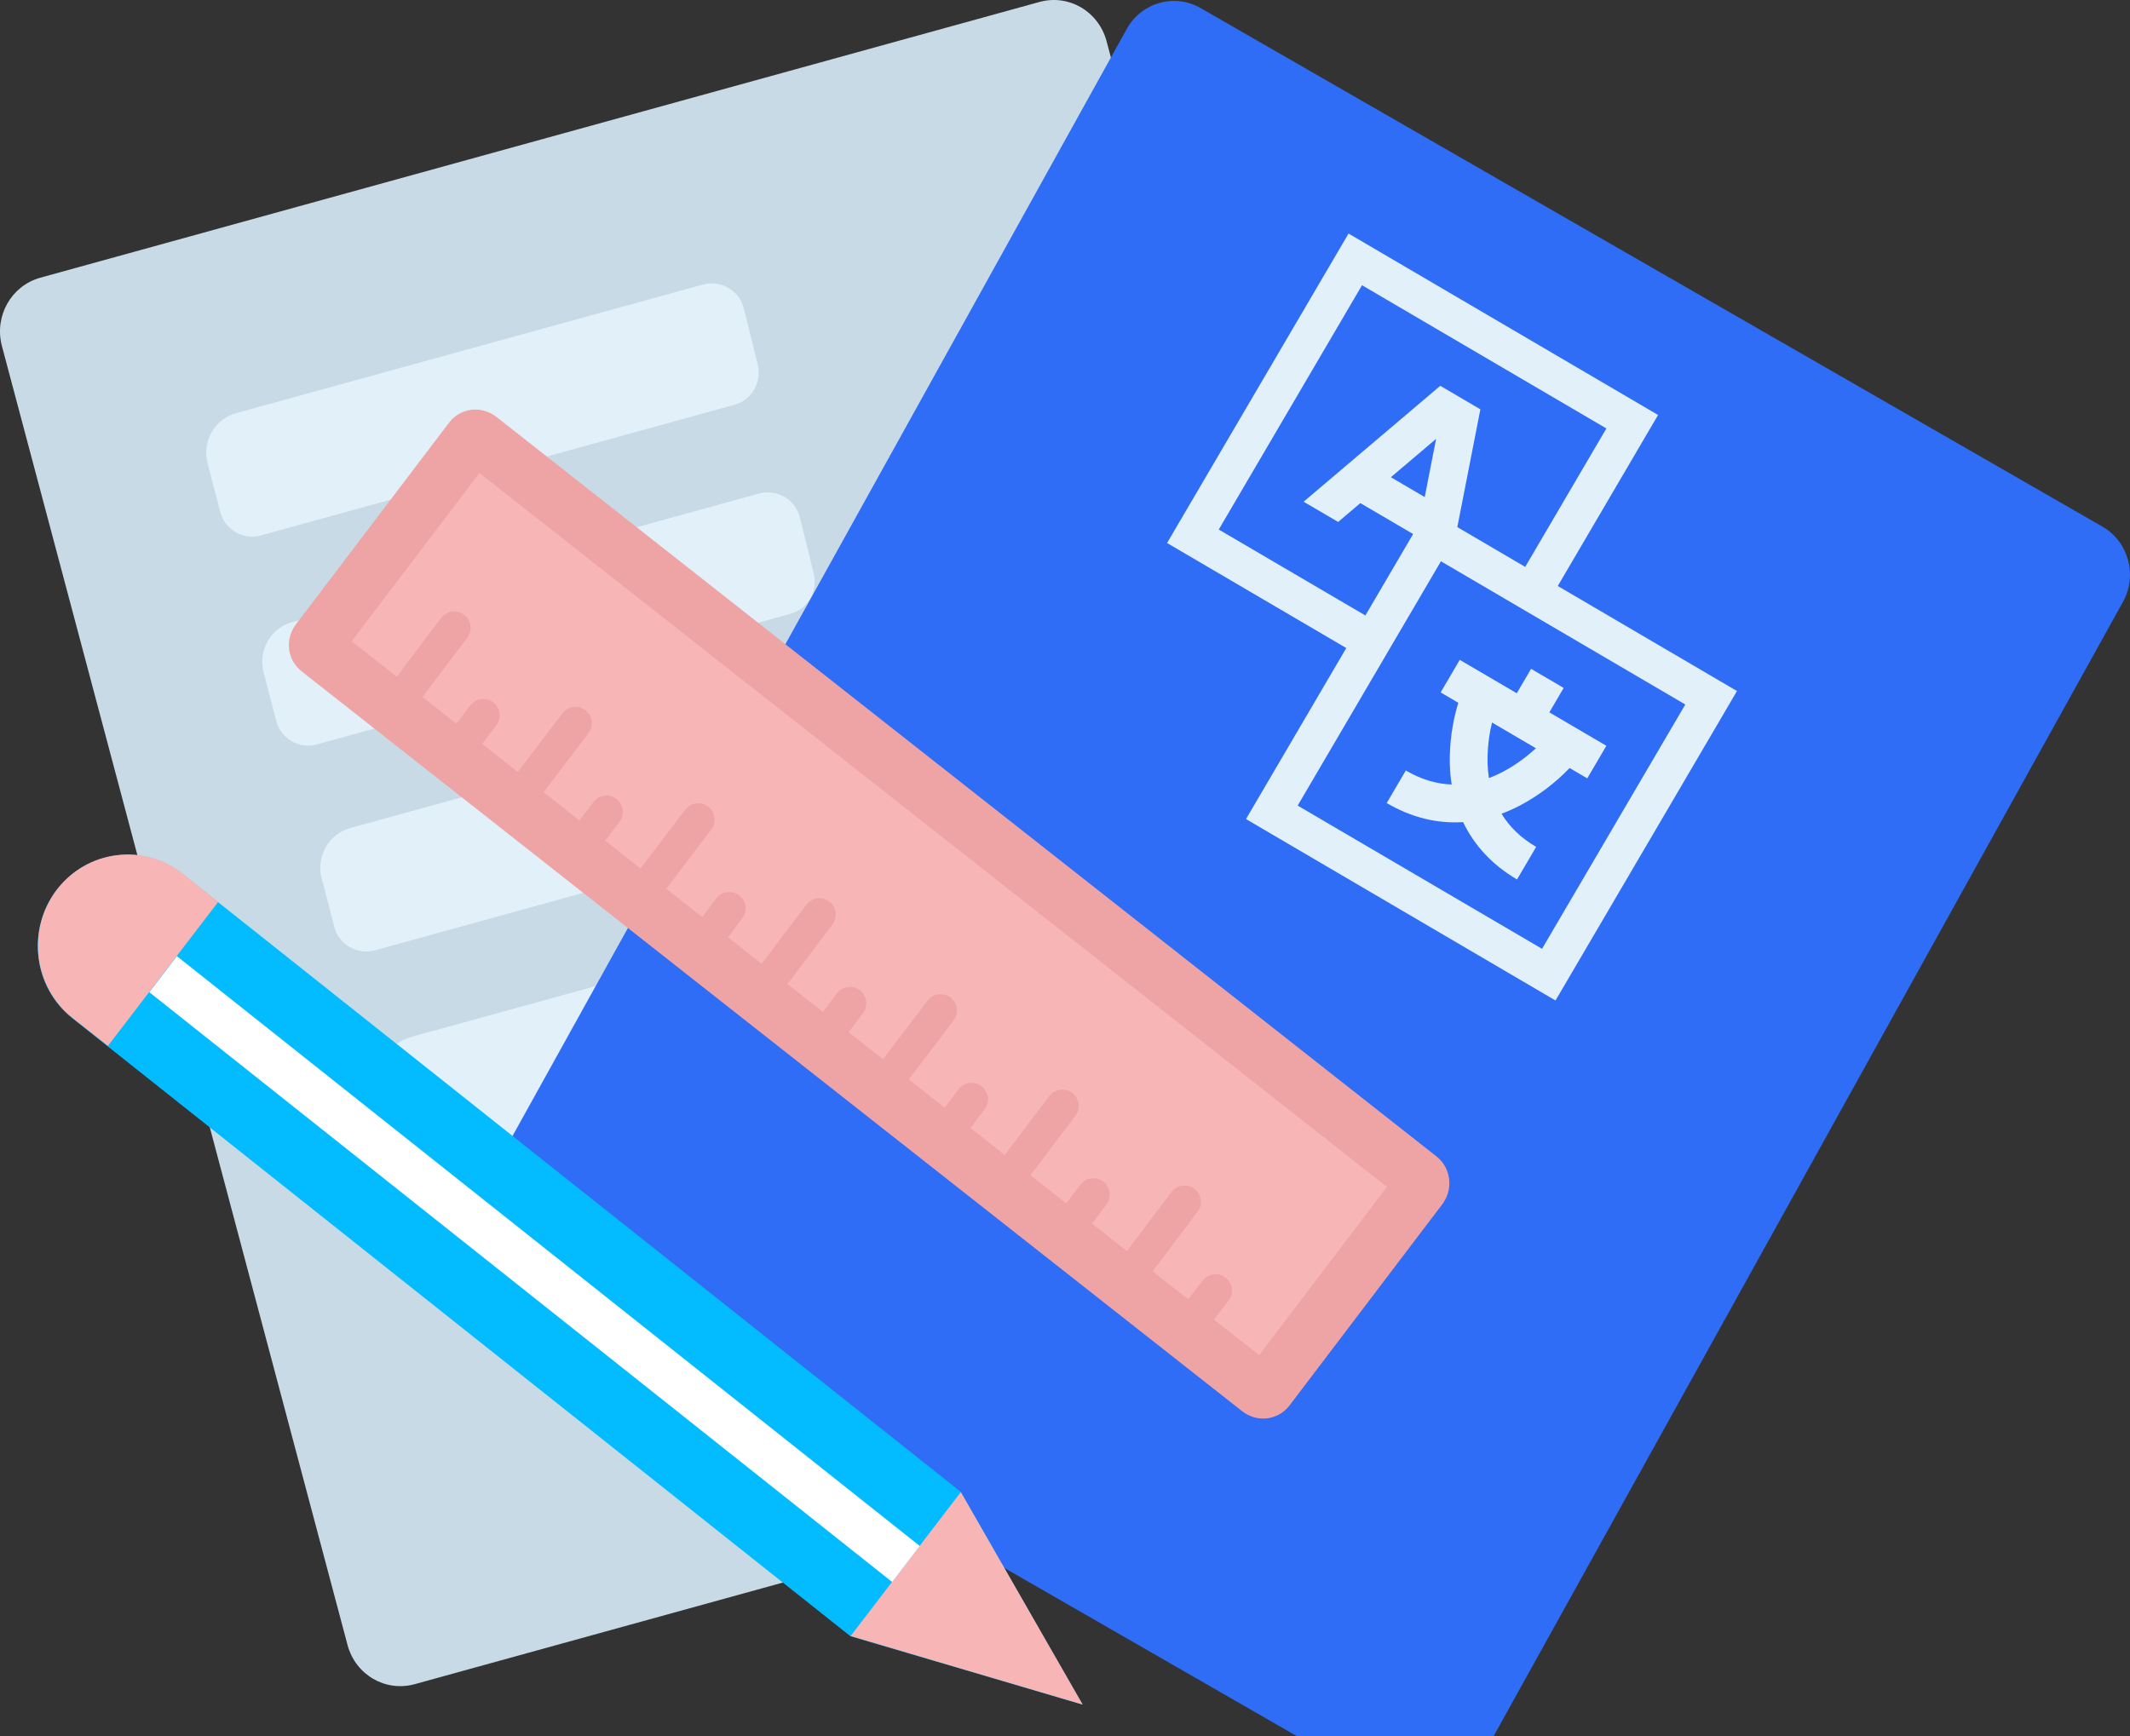 <svg width="195" height="159" viewBox="0 0 195 159" fill="none" xmlns="http://www.w3.org/2000/svg">
<rect x="0" y="0" width="195" height="159" fill="#333333" stroke="none"/>
<g id="Group 11">
<g id="Group 9">
<g id="Group">
<g id="Documents_x2C__pencil_x2C__ruler">
<g id="Bottom_document">
<g id="Document_1_">
<path id="Shape_16_" d="M129.454 128.962L37.933 154.227C35.276 154.939 32.572 153.372 31.826 150.665L0.168 31.657C-0.531 28.95 1.008 26.196 3.665 25.436L95.186 0.172C97.844 -0.541 100.548 1.026 101.294 3.733L132.951 122.789C133.65 125.448 132.112 128.25 129.454 128.962Z" fill="#C8DAE5"/>
</g>
<g id="Content_1_">
<path id="_x34_th_line_3_" d="M85.349 90.448C85.768 92.111 84.836 93.773 83.204 94.2L39.845 106.167C38.259 106.595 36.581 105.645 36.161 104.03L34.996 99.567C34.483 97.572 35.602 95.53 37.607 94.96L80.36 83.183C81.992 82.755 83.67 83.705 84.09 85.367L85.349 90.448Z" fill="#E2F0FA"/>
<path id="_x33_rd_line_3_" d="M79.8 71.31C80.22 72.972 79.287 74.635 77.656 75.062L34.296 87.029C32.711 87.457 31.033 86.507 30.613 84.892L29.447 80.428C28.935 78.434 30.053 76.392 32.058 75.822L74.812 64.044C76.444 63.617 78.122 64.567 78.542 66.229L79.8 71.31Z" fill="#E2F0FA"/>
<path id="_x32_nd_line_3_" d="M74.485 52.457C74.905 54.119 73.973 55.781 72.341 56.209L28.981 68.176C27.396 68.603 25.718 67.654 25.298 66.039L24.133 61.575C23.62 59.581 24.739 57.538 26.743 56.969L69.497 45.191C71.129 44.764 72.807 45.714 73.227 47.376L74.485 52.457Z" fill="#E2F0FA"/>
<path id="_x31_st_line_3_" d="M69.357 33.319C69.777 34.981 68.844 36.643 67.212 37.071L23.853 49.038C22.268 49.465 20.589 48.516 20.17 46.901L19.004 42.437C18.491 40.442 19.61 38.4 21.615 37.831L64.368 26.053C66 25.626 67.679 26.576 68.098 28.238L69.357 33.319Z" fill="#E2F0FA"/>
</g>
</g>
<g id="Top_document">
<g id="Document">
<path id="Shape_15_" d="M128.056 164.342L45.486 116.853C43.108 115.476 42.269 112.389 43.621 109.967L103.159 2.641C104.511 0.219 107.541 -0.635 109.919 0.742L192.489 48.231C194.867 49.608 195.706 52.695 194.354 55.117L134.816 162.442C133.464 164.864 130.433 165.719 128.056 164.342Z" fill="#2F6DF7"/>
</g>
<g id="Ruler">
<g id="Ruler_1_">
<path id="Shape_10_" d="M130.076 108.726L116.089 127.152C115.903 127.437 115.53 127.485 115.25 127.247L29.184 59.528C28.904 59.338 28.858 58.958 29.091 58.673L43.078 40.247C43.264 39.962 43.637 39.915 43.917 40.152L129.983 107.872C130.216 108.062 130.263 108.441 130.076 108.726Z" fill="#F8B5B5" stroke="#EEA4A4" stroke-width="5" stroke-miterlimit="10" stroke-linecap="round"/>
<g id="Measurement_units">
<path id="Line__x23_14" d="M35.991 64.894L41.586 57.486" stroke="#EEA4A4" stroke-width="3" stroke-miterlimit="10" stroke-linecap="round"/>
<path id="Line__x23_13" d="M41.446 69.168L44.243 65.511" stroke="#EEA4A4" stroke-width="3" stroke-miterlimit="10" stroke-linecap="round"/>
<path id="Line__x23_12" d="M47.087 73.585L52.682 66.224" stroke="#EEA4A4" stroke-width="3" stroke-miterlimit="10" stroke-linecap="round"/>
<path id="Line__x23_11" d="M52.682 78.048L55.526 74.344" stroke="#EEA4A4" stroke-width="3" stroke-miterlimit="10" stroke-linecap="round"/>
<path id="Line__x23_10" d="M58.324 82.417L63.918 75.056" stroke="#EEA4A4" stroke-width="3" stroke-miterlimit="10" stroke-linecap="round"/>
<path id="Line__x23_9" d="M63.965 86.881L66.762 83.177" stroke="#EEA4A4" stroke-width="3" stroke-miterlimit="10" stroke-linecap="round"/>
<path id="Line__x23_8" d="M69.42 91.155L75.014 83.747" stroke="#EEA4A4" stroke-width="3" stroke-miterlimit="10" stroke-linecap="round"/>
<path id="Line__x23_7" d="M75.014 95.572L77.812 91.868" stroke="#EEA4A4" stroke-width="3" stroke-miterlimit="10" stroke-linecap="round"/>
<path id="Line__x23_6" d="M80.516 99.893L86.111 92.533" stroke="#EEA4A4" stroke-width="3" stroke-miterlimit="10" stroke-linecap="round"/>
<path id="Line__x23_5" d="M86.157 104.357L88.955 100.653" stroke="#EEA4A4" stroke-width="3" stroke-miterlimit="10" stroke-linecap="round"/>
<path id="Line__x23_4" d="M91.659 108.679L97.254 101.271" stroke="#EEA4A4" stroke-width="3" stroke-miterlimit="10" stroke-linecap="round"/>
<path id="Line__x23_3" d="M97.3 113.095L100.097 109.391" stroke="#EEA4A4" stroke-width="3" stroke-miterlimit="10" stroke-linecap="round"/>
<path id="Line__x23_2" d="M102.848 117.464L108.443 110.056" stroke="#EEA4A4" stroke-width="3" stroke-miterlimit="10" stroke-linecap="round"/>
<path id="Line__x23_1" d="M108.443 121.881L111.287 118.177" stroke="#EEA4A4" stroke-width="3" stroke-miterlimit="10" stroke-linecap="round"/>
</g>
</g>
</g>
</g>
</g>
</g>
<g id="Vector">
<path d="M87.961 136.628L99.098 156.086L77.856 149.829L6.616 93.234C3.044 90.397 2.406 85.147 5.188 81.487C7.974 77.849 13.129 77.199 16.721 80.033L87.959 136.607L87.961 136.628Z" fill="#03BBFF"/>
<path d="M9.864 95.796L19.969 82.595L16.738 80.01C14.952 78.592 12.775 78.044 10.677 78.309C8.578 78.573 6.618 79.642 5.205 81.464C2.423 85.124 3.061 90.374 6.633 93.211L9.882 95.773L9.864 95.796Z" fill="#F8B5B5"/>
<path d="M87.962 136.629L77.874 149.807L99.119 156.084L87.962 136.629Z" fill="#F8B5B5"/>
<path d="M13.671 90.855L81.676 144.862L84.201 141.563L16.195 87.556L13.671 90.855Z" fill="white"/>
</g>
</g>
<g id="Group 10">
<path id="Vector_2" d="M151.795 37.999L123.458 21.386L106.845 49.723L123.251 59.341L114.07 75.001L142.406 91.614L159.019 63.277L142.614 53.659L151.795 37.999ZM131.856 35.328L119.345 45.941L122.505 47.794L124.54 46.069L129.371 48.901L124.999 56.358L111.577 48.489L124.692 26.118L147.063 39.233L139.631 51.91L133.417 48.267L135.528 37.481L131.856 35.328ZM130.432 45.515L127.333 43.699L131.475 40.185L130.432 45.515ZM154.288 64.511L141.172 86.882L118.801 73.767L131.917 51.396L154.288 64.511Z" fill="#E2F0FA"/>
<path id="Vector_3" d="M132.73 69.969C132.747 70.594 132.803 71.218 132.899 71.836C131.476 71.786 130.077 71.358 128.701 70.553L126.953 73.536C129.203 74.855 131.564 75.436 133.947 75.278C134.973 77.435 136.634 79.211 138.884 80.531L140.633 77.548C139.261 76.744 138.204 75.731 137.463 74.511C138.049 74.293 138.621 74.038 139.174 73.747C140.854 72.853 142.38 71.699 143.697 70.326L145.313 71.274L147.062 68.291L141.842 65.231L143.153 62.993L140.171 61.245L138.859 63.482L133.639 60.422L131.89 63.404L133.506 64.352C132.952 66.171 132.69 68.067 132.73 69.969ZM140.609 68.516C139.695 69.367 138.674 70.096 137.572 70.683C137.163 70.898 136.741 71.088 136.308 71.251C136.244 70.828 136.205 70.401 136.19 69.973C136.153 68.69 136.289 67.409 136.594 66.162L140.609 68.516Z" fill="#E2F0FA"/>
</g>
</g>
</svg>
